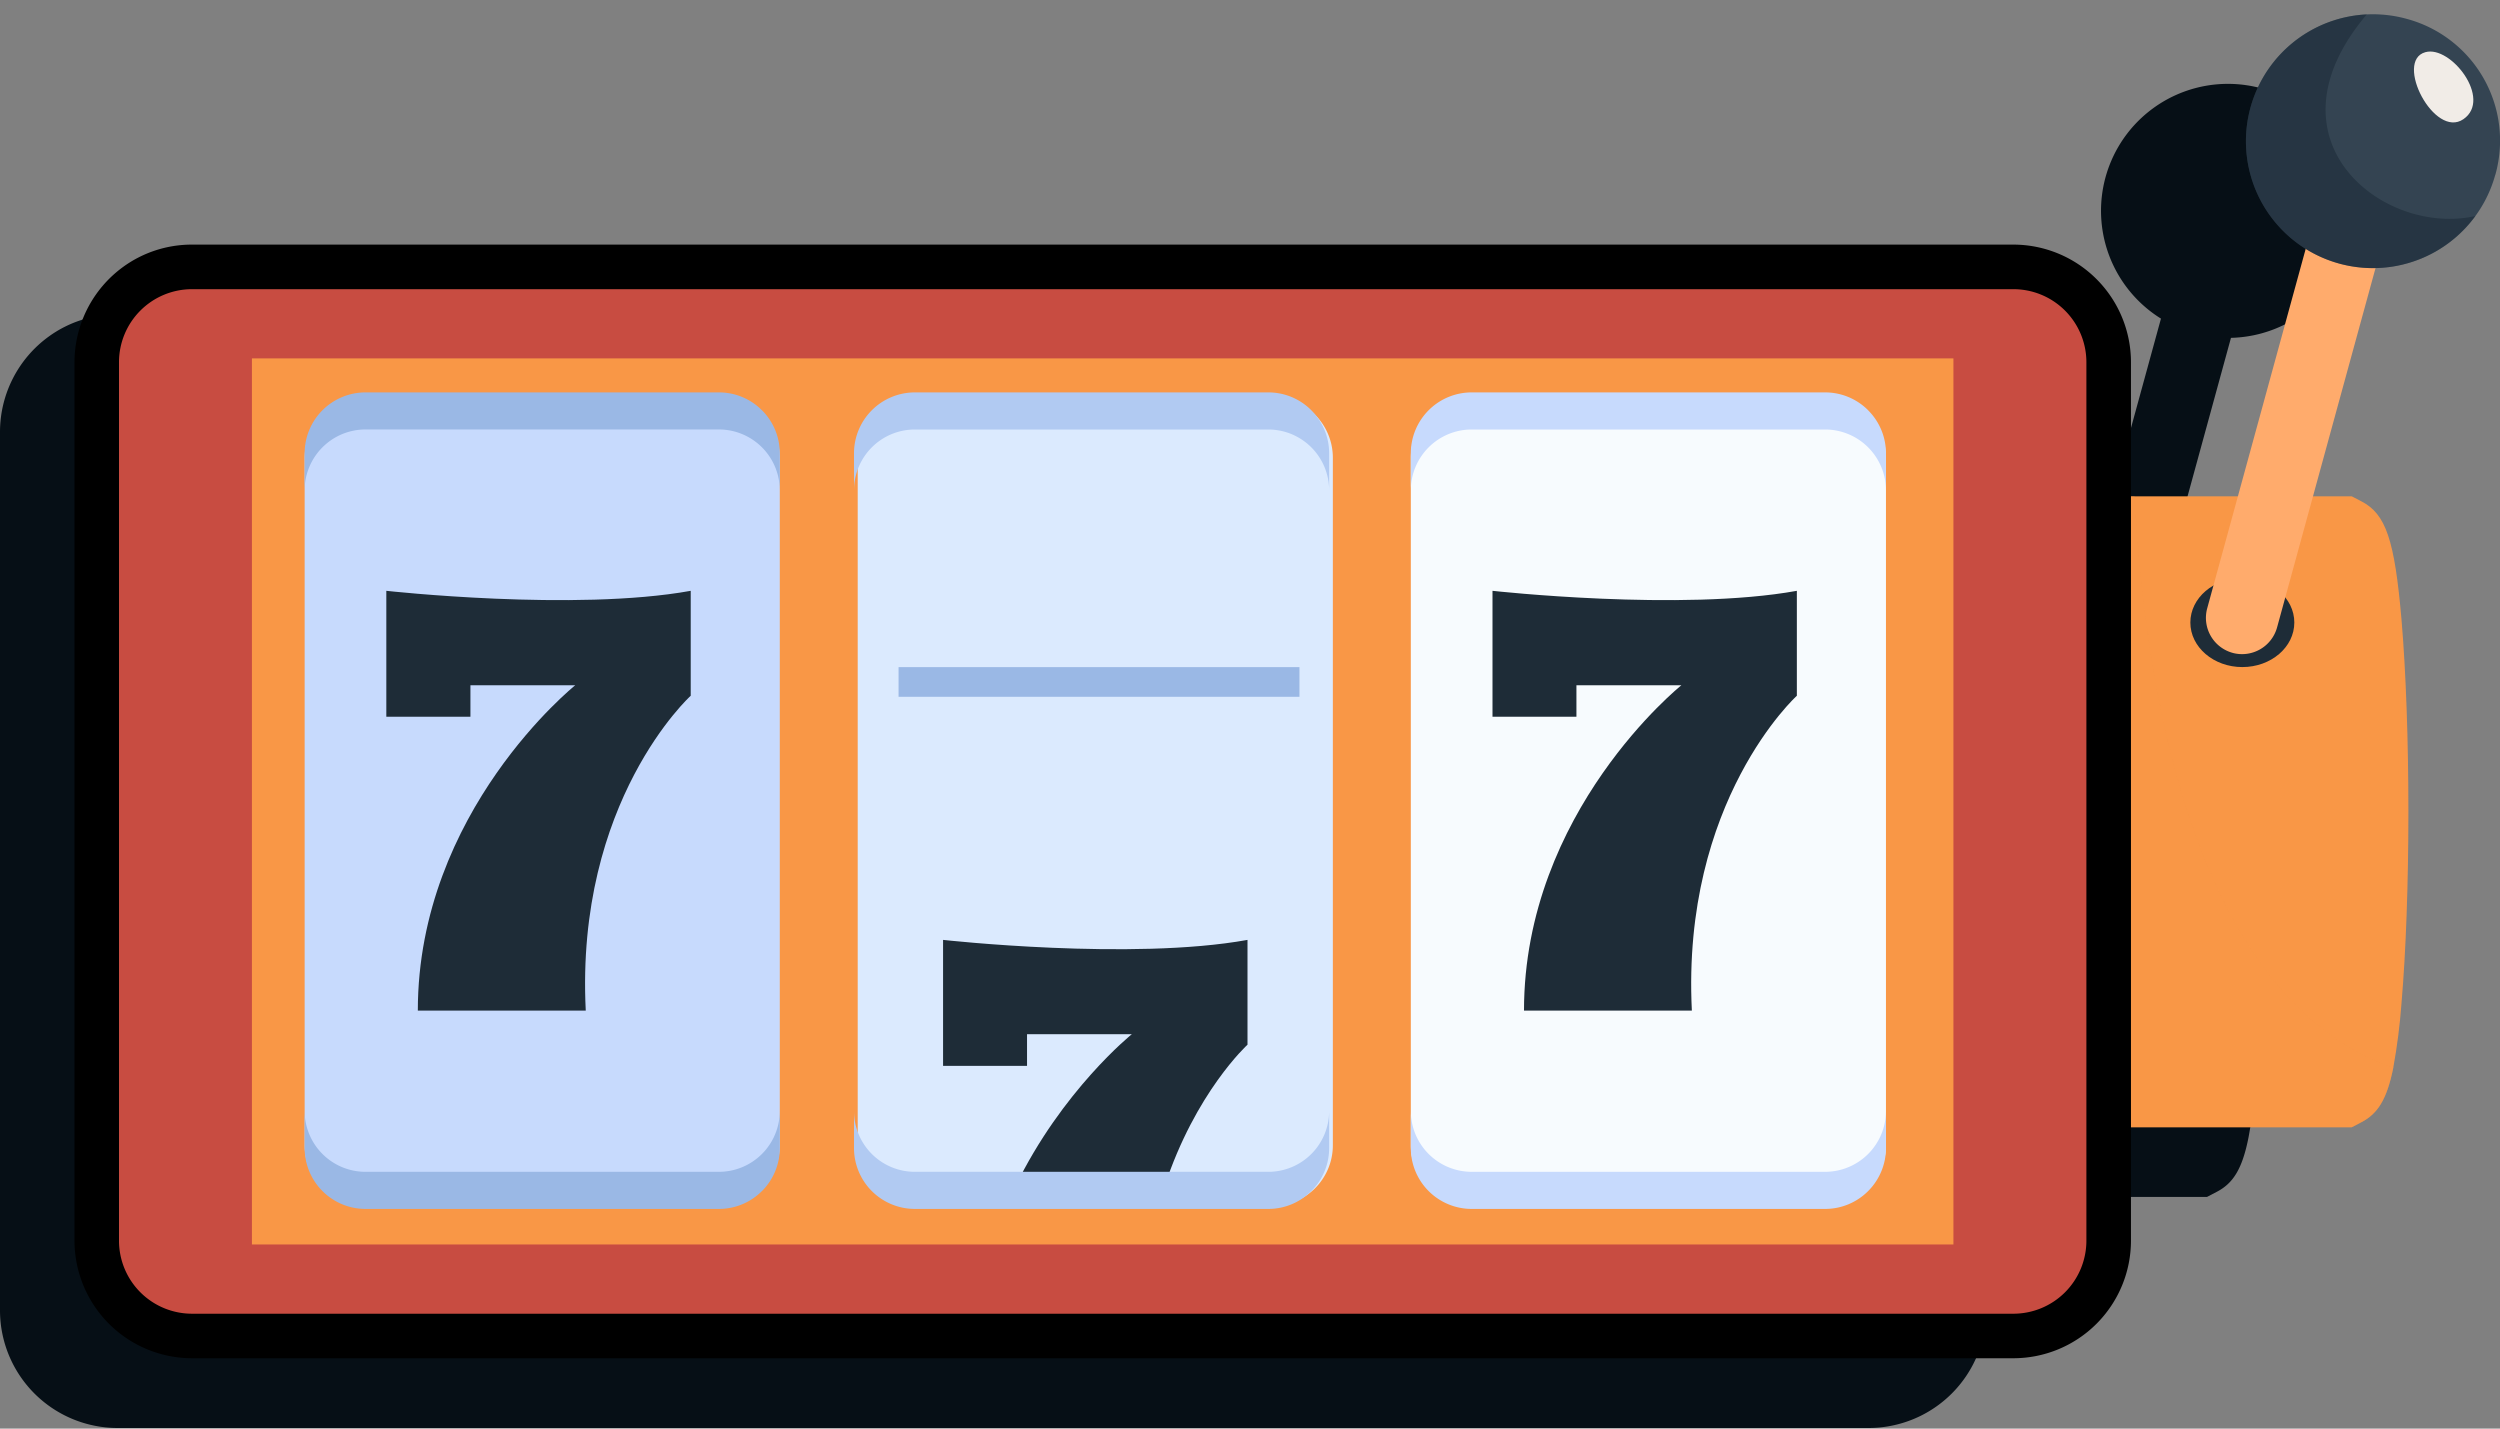 <svg width="70" height="40" fill="none" xmlns="http://www.w3.org/2000/svg"><rect width="100%" height="100%" fill="#808080" stroke="none"/><path d="M63.327 2.476a3.554 3.554 0 00-2.82 6.445l-1.9 6.93h-2.993v-3.757a3.295 3.295 0 00-3.291-3.292H3.29a3.267 3.267 0 00-1.93.625A3.301 3.301 0 000 12.094v24.6a3.295 3.295 0 003.291 3.29h49.034a3.296 3.296 0 003.29-3.29v-3.18h6.181l.268-.14c.46-.238.72-.635.897-1.538a17.17 17.17 0 00.229-1.793c.125-1.455.193-3.357.193-5.36 0-2.002-.068-3.905-.193-5.358-.196-2.258-.437-2.975-1.127-3.333l-.268-.138h-1.08l1.752-6.394a3.562 3.562 0 003.437-3.034 3.553 3.553 0 00-2.577-3.948v-.002z" fill="#060F16"/><path d="M67.435 22.732c0 2.002-.068 3.904-.193 5.359-.044.601-.12 1.2-.228 1.793-.18.903-.439 1.3-.897 1.539l-.268.14H55.512V13.897h10.337l.268.139c.69.358.932 1.074 1.127 3.332.123 1.457.191 3.362.191 5.363z" fill="#F99746"/><path d="M67.015 29.885c-.18.903-.439 1.3-.897 1.538l-.268.14H55.513V13.898h4.254c.708 12.264 4.994 15.262 7.248 15.987z" fill="#F99746" opacity=".42"/><path d="M62.785 18.678c.804 0 1.456-.558 1.456-1.247 0-.689-.652-1.247-1.456-1.247-.803 0-1.455.558-1.455 1.247 0 .689.652 1.247 1.455 1.247z" fill="#1E2C37"/><path d="M62.513 18.28a1.016 1.016 0 01-.711-1.248l3.12-11.387 1.956.536-3.12 11.387a1.017 1.017 0 01-1.248.712h.003z" fill="#FFAB6C"/><path d="M69.868 4.893A3.554 3.554 0 1167.38.526a3.53 3.53 0 012.49 4.367z" fill="#344452"/><path d="M69.311 6.048A3.554 3.554 0 1166.27.403c-2.987 3.525.478 6.23 3.042 5.645z" fill="#13212D" opacity=".41"/><path d="M67.91 1.461c-.88.245.253 2.439 1.067 1.875.813-.563-.355-2.074-1.066-1.875z" fill="#F1ECE7"/><path d="M5.378 38.031a3.295 3.295 0 01-3.292-3.29v-24.6a3.304 3.304 0 011.361-2.667 3.27 3.27 0 011.93-.625h50.998a3.296 3.296 0 013.292 3.292V34.74a3.295 3.295 0 01-3.292 3.291H5.378z" fill="#000"/><path d="M56.374 36.784H5.376a2.045 2.045 0 01-2.044-2.044V10.141a2.045 2.045 0 012.044-2.044h50.998a2.045 2.045 0 012.045 2.044V34.74a2.045 2.045 0 01-2.045 2.044z" fill="#C84C41"/><path d="M54.697 10.035H7.054v24.81h47.642v-24.81z" fill="#F99746"/><path d="M20.13 33.771h-9.895a1.705 1.705 0 01-1.705-1.705V12.817a1.705 1.705 0 011.705-1.705h9.895a1.705 1.705 0 011.704 1.705v19.25a1.704 1.704 0 01-1.704 1.704z" fill="#C7DAFD"/><path d="M35.616 33.771H25.72a1.705 1.705 0 01-1.704-1.705V12.817a1.705 1.705 0 011.704-1.705h9.895a1.705 1.705 0 011.705 1.705v19.25a1.704 1.704 0 01-1.705 1.704z" fill="#DBEAFE"/><path d="M51.102 33.771h-9.894a1.705 1.705 0 01-1.705-1.705V12.817a1.705 1.705 0 011.705-1.705h9.894a1.705 1.705 0 011.705 1.705v19.25a1.706 1.706 0 01-1.705 1.704z" fill="#F7FBFE"/><path d="M52.308 11.487a1.7 1.7 0 00-1.206-.5h-9.894a1.705 1.705 0 00-1.705 1.704v1.04a1.705 1.705 0 011.705-1.705h9.894a1.705 1.705 0 011.705 1.705v-1.04a1.7 1.7 0 00-.5-1.204zm0 21.863a1.697 1.697 0 01-1.206.5h-9.894a1.705 1.705 0 01-1.705-1.704v-1.04a1.705 1.705 0 001.705 1.705h9.894a1.705 1.705 0 001.705-1.705v1.04a1.7 1.7 0 01-.5 1.205z" fill="#C7DAFD"/><path d="M47.078 19.187H44.14v.882h-2.35v-3.526s5.29.587 8.522 0v2.938s-3.233 2.935-2.94 8.816h-4.7c0-5.583 4.407-9.11 4.407-9.11zm-30.971 0h-2.935v.882h-2.355v-3.526s5.29.587 8.523 0v2.938s-3.233 2.935-2.939 8.816h-4.702c0-5.583 4.408-9.11 4.408-9.11zm12.65 9.77h2.935s-1.956 1.571-3.266 4.273h4.178c.868-2.651 2.326-3.978 2.326-3.978v-2.935c-3.234.588-8.524 0-8.524 0v3.527h2.351v-.887z" fill="#1E2C37"/><path d="M36.717 11.487a1.697 1.697 0 00-1.205-.5h-9.895a1.706 1.706 0 00-1.705 1.704v1.04a1.705 1.705 0 011.705-1.705h9.895a1.705 1.705 0 011.704 1.705v-1.04a1.7 1.7 0 00-.499-1.204zm0 21.863a1.696 1.696 0 01-1.205.5h-9.895a1.705 1.705 0 01-1.705-1.704v-1.04a1.705 1.705 0 001.705 1.705h9.895a1.704 1.704 0 001.704-1.705v1.04a1.7 1.7 0 01-.499 1.205z" fill="#B1CAF2"/><path d="M21.334 11.487a1.697 1.697 0 00-1.204-.5h-9.895A1.705 1.705 0 008.53 12.69v1.04a1.705 1.705 0 011.705-1.705h9.895a1.706 1.706 0 011.704 1.705v-1.04a1.696 1.696 0 00-.5-1.204zm0 21.863a1.696 1.696 0 01-1.204.5h-9.895a1.705 1.705 0 01-1.705-1.704v-1.04a1.705 1.705 0 001.705 1.705h9.895a1.706 1.706 0 001.704-1.705v1.04a1.696 1.696 0 01-.5 1.205zm15.051-14.671H25.16v.831h11.225v-.831z" fill="#9AB8E5"/></svg>